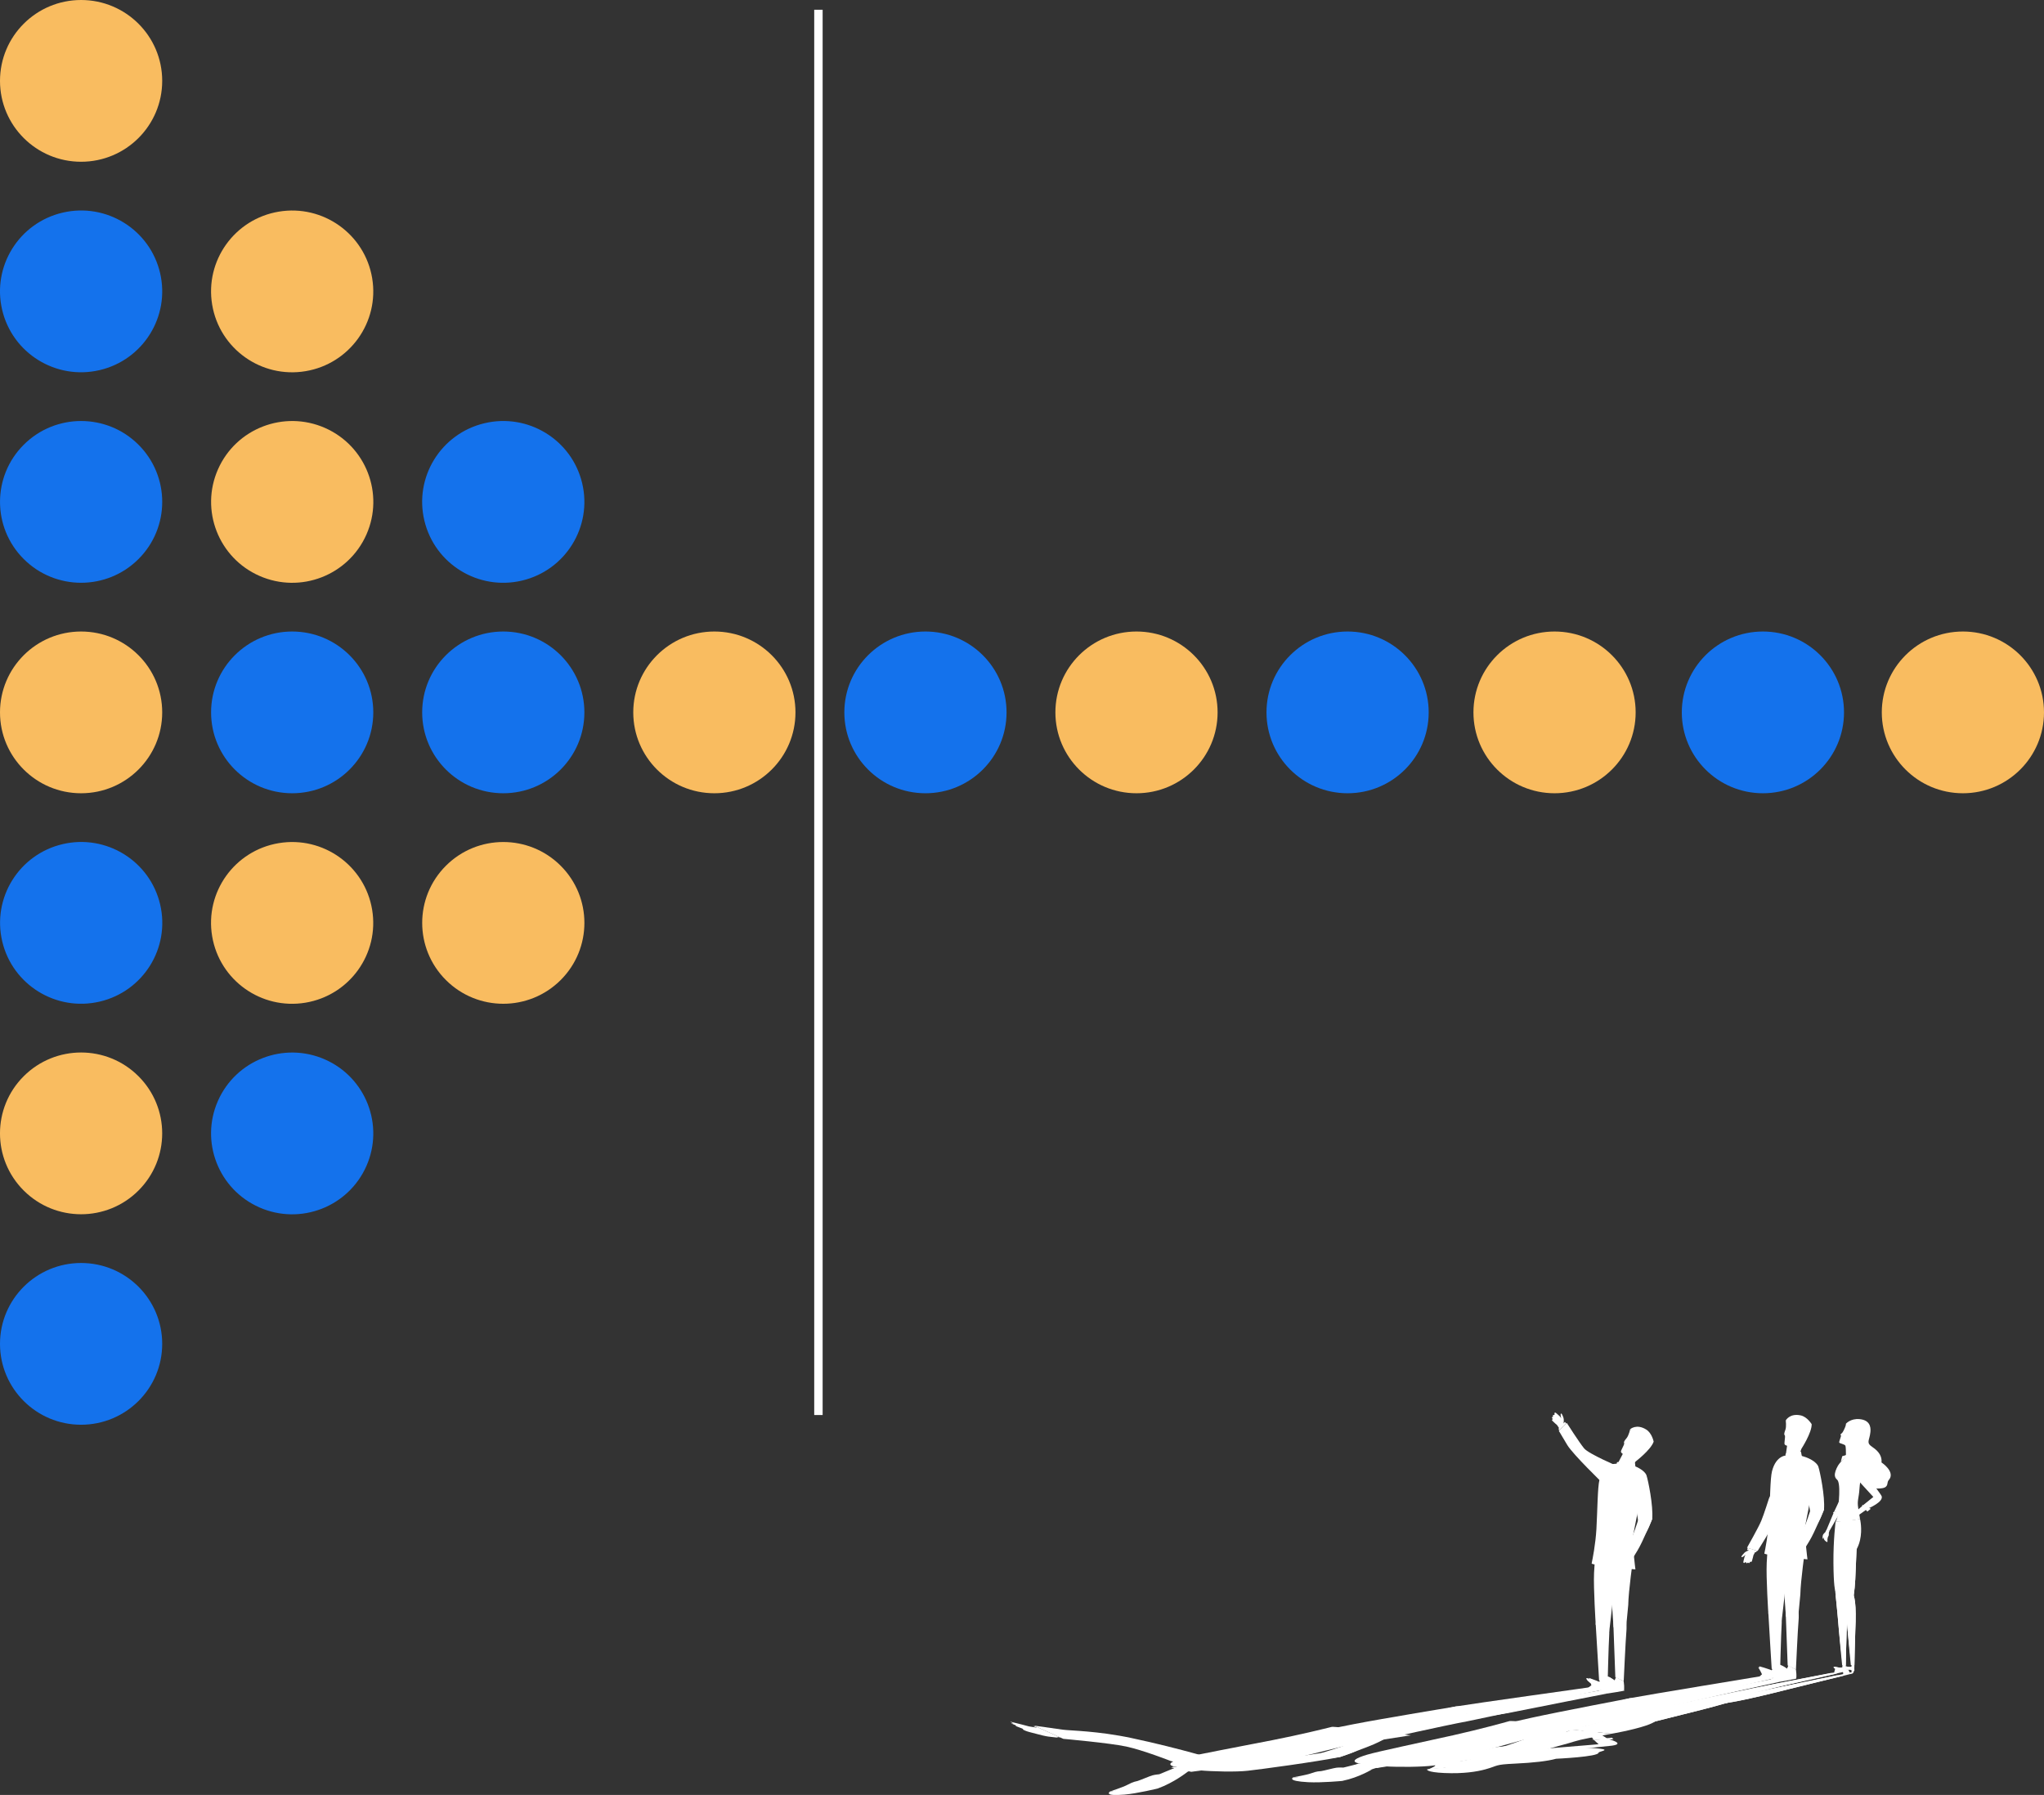<svg width="222" height="195" viewBox="0 0 222 195" fill="none" xmlns="http://www.w3.org/2000/svg">
<rect x="0" y="0" width="222" height="195" fill="#333333" stroke="none"/>
<g clip-path="url(#clip0_169_1564)">
<path d="M8.808 17.573C13.673 17.573 17.617 13.639 17.617 8.786C17.617 3.934 13.673 0 8.808 0C3.944 0 0 3.934 0 8.786C0 13.639 3.944 17.573 8.808 17.573Z" fill="#F9BC60"/>
<path d="M10.816 40.21C15.553 39.105 18.494 34.378 17.386 29.653C16.278 24.928 11.539 21.994 6.802 23.1C2.066 24.206 -0.876 28.932 0.233 33.657C1.341 38.382 6.079 41.316 10.816 40.21Z" fill="#1472EC"/>
<path d="M33.181 40.325C37.98 39.527 41.221 34.999 40.421 30.213C39.62 25.427 35.081 22.194 30.283 22.992C25.484 23.791 22.243 28.318 23.044 33.104C23.844 37.891 28.383 41.124 33.181 40.325Z" fill="#F9BC60"/>
<path d="M15.039 60.737C18.479 57.306 18.479 51.742 15.039 48.311C11.599 44.88 6.022 44.88 2.582 48.311C-0.858 51.742 -0.858 57.306 2.582 60.737C6.022 64.168 11.599 64.168 15.039 60.737Z" fill="#1472EC"/>
<path d="M39.797 58.072C41.76 53.632 39.743 48.446 35.292 46.487C30.841 44.529 25.641 46.541 23.678 50.981C21.715 55.42 23.732 60.607 28.183 62.565C32.634 64.524 37.833 62.512 39.797 58.072Z" fill="#F9BC60"/>
<path d="M56.702 63.072C61.434 61.948 64.356 57.209 63.229 52.489C62.102 47.768 57.351 44.853 52.619 45.978C47.887 47.102 44.964 51.841 46.092 56.561C47.219 61.282 51.969 64.197 56.702 63.072Z" fill="#1472EC"/>
<path d="M8.808 86.178C13.673 86.178 17.617 82.245 17.617 77.392C17.617 72.54 13.673 68.606 8.808 68.606C3.944 68.606 0 72.54 0 77.392C0 82.245 3.944 86.178 8.808 86.178Z" fill="#F9BC60"/>
<path d="M31.735 86.178C36.6 86.178 40.543 82.245 40.543 77.392C40.543 72.54 36.6 68.606 31.735 68.606C26.87 68.606 22.926 72.54 22.926 77.392C22.926 82.245 26.87 86.178 31.735 86.178Z" fill="#1472EC"/>
<path d="M54.661 86.178C59.526 86.178 63.47 82.245 63.47 77.392C63.47 72.54 59.526 68.606 54.661 68.606C49.796 68.606 45.853 72.54 45.853 77.392C45.853 82.245 49.796 86.178 54.661 86.178Z" fill="#1472EC"/>
<path d="M77.588 86.178C82.452 86.178 86.396 82.245 86.396 77.392C86.396 72.54 82.452 68.606 77.588 68.606C72.723 68.606 68.779 72.54 68.779 77.392C68.779 82.245 72.723 86.178 77.588 86.178Z" fill="#F9BC60"/>
<path d="M100.514 86.178C105.379 86.178 109.322 82.245 109.322 77.392C109.322 72.54 105.379 68.606 100.514 68.606C95.649 68.606 91.705 72.54 91.705 77.392C91.705 82.245 95.649 86.178 100.514 86.178Z" fill="#1472EC"/>
<path d="M123.436 86.178C128.301 86.178 132.244 82.245 132.244 77.392C132.244 72.54 128.301 68.606 123.436 68.606C118.571 68.606 114.627 72.54 114.627 77.392C114.627 82.245 118.571 86.178 123.436 86.178Z" fill="#F9BC60"/>
<path d="M146.362 86.178C151.227 86.178 155.171 82.245 155.171 77.392C155.171 72.54 151.227 68.606 146.362 68.606C141.497 68.606 137.554 72.54 137.554 77.392C137.554 82.245 141.497 86.178 146.362 86.178Z" fill="#1472EC"/>
<path d="M191.471 86.178C196.336 86.178 200.279 82.245 200.279 77.392C200.279 72.54 196.336 68.606 191.471 68.606C186.606 68.606 182.662 72.54 182.662 77.392C182.662 82.245 186.606 86.178 191.471 86.178Z" fill="#1472EC"/>
<path d="M168.84 86.178C173.705 86.178 177.649 82.245 177.649 77.392C177.649 72.54 173.705 68.606 168.84 68.606C163.975 68.606 160.032 72.54 160.032 77.392C160.032 82.245 163.975 86.178 168.84 86.178Z" fill="#F9BC60"/>
<path d="M213.192 86.178C218.056 86.178 222 82.245 222 77.392C222 72.54 218.056 68.606 213.192 68.606C208.327 68.606 204.383 72.54 204.383 77.392C204.383 82.245 208.327 86.178 213.192 86.178Z" fill="#F9BC60"/>
<path d="M10.824 108.813C15.561 107.708 18.502 102.981 17.394 98.256C16.285 93.531 11.547 90.597 6.81 91.703C2.073 92.809 -0.868 97.535 0.24 102.26C1.349 106.985 6.087 109.919 10.824 108.813Z" fill="#1472EC"/>
<path d="M33.178 108.929C37.977 108.131 41.218 103.604 40.417 98.817C39.617 94.031 35.078 90.798 30.28 91.596C25.481 92.395 22.24 96.922 23.041 101.709C23.841 106.495 28.38 109.728 33.178 108.929Z" fill="#F9BC60"/>
<path d="M60.892 106.474C64.332 103.043 64.332 97.48 60.892 94.048C57.452 90.617 51.875 90.617 48.435 94.048C44.995 97.48 44.995 103.043 48.435 106.474C51.875 109.905 57.452 109.905 60.892 106.474Z" fill="#F9BC60"/>
<path d="M15.036 129.34C18.476 125.909 18.476 120.346 15.036 116.915C11.597 113.483 6.019 113.483 2.579 116.915C-0.861 120.346 -0.861 125.909 2.579 129.34C6.019 132.772 11.597 132.772 15.036 129.34Z" fill="#F9BC60"/>
<path d="M39.793 126.679C41.756 122.239 39.739 117.052 35.288 115.094C30.837 113.136 25.637 115.148 23.674 119.588C21.711 124.027 23.728 129.214 28.179 131.172C32.63 133.131 37.83 131.119 39.793 126.679Z" fill="#1472EC"/>
<path d="M8.808 154.78C13.673 154.78 17.617 150.846 17.617 145.994C17.617 141.141 13.673 137.208 8.808 137.208C3.944 137.208 0 141.141 0 145.994C0 150.846 3.944 154.78 8.808 154.78Z" fill="#1472EC"/>
<path d="M89.347 1.059H88.433V153.725H89.347V1.059Z" fill="white"/>
<path d="M114.758 188.762L113.861 188.658C113.861 188.658 113.513 188.619 112.747 188.41C112.121 188.237 111.681 188.159 111.329 188.007C110.998 187.863 111.124 187.92 111.124 187.85C111.124 187.781 110.167 187.503 110.332 187.477C110.506 187.447 109.431 187.138 109.98 187.225C110.323 187.277 109.375 186.96 109.879 187.073C110.384 187.186 111.751 187.551 111.751 187.551L112.769 187.72L114.945 188.719L114.758 188.766V188.762Z" fill="white"/>
<path d="M145.553 190.872C145.553 190.872 148.756 189.752 149.683 189.279C150.61 188.805 151.075 188.571 151.075 188.571L149.182 188.35C149.182 188.35 146.593 189.439 145.709 189.747C144.83 190.056 142.528 190.742 142.528 190.742C142.528 190.742 141.505 191.089 141.849 191.197C142.193 191.306 145.553 190.876 145.553 190.876V190.872Z" fill="white"/>
<path d="M150.871 188.545L151.193 188.436L149.526 188.289L149.33 188.354L150.871 188.545Z" fill="white"/>
<path d="M174.441 183.327C174.289 183.288 174.285 182.871 173.989 182.845L173.301 182.55L172.579 182.289C172.722 182.615 172.84 183.084 172.84 183.084L172.292 183.509L174.054 183.496C174.054 183.496 174.598 183.366 174.446 183.327H174.441Z" fill="white"/>
<path d="M176.447 183.635C176.282 183.596 176.138 183.275 175.83 183.253C175.83 183.253 174.811 181.92 174.637 182.224C174.594 182.298 174.258 182.632 174.289 182.697C174.55 183.21 174.05 183.501 174.05 183.501L173.623 183.687L174.572 183.982C174.572 183.982 176.613 183.674 176.447 183.639V183.635Z" fill="white"/>
<path d="M174.38 183.514L172.518 183.323C172.518 183.323 159.875 185.094 158.104 185.389C156.333 185.684 157.003 186.049 157.003 186.049C157.003 186.049 159.653 186.487 162.665 185.879C164.127 185.584 174.38 183.514 174.38 183.514Z" fill="white"/>
<path d="M174.572 183.978L173.958 183.618C173.958 183.618 161.82 185.714 160.036 186.027C158.252 186.34 158.944 186.7 158.944 186.7C158.944 186.7 161.725 186.548 164.754 185.914C166.225 185.606 174.572 183.978 174.572 183.978Z" fill="white"/>
<path d="M158.108 185.389C158.108 185.389 150.109 186.709 147.032 187.308C143.955 187.907 143.098 188.132 143.098 188.132L148.477 188.527C148.477 188.527 153.7 187.477 156.528 186.965C156.528 186.965 161.52 185.549 162.147 185.397C162.774 185.246 158.108 185.384 158.108 185.384V185.389Z" fill="white"/>
<path d="M161.607 185.762C161.607 185.762 153.386 187.078 150.262 187.694C147.137 188.31 145.252 188.714 145.252 188.714L150.579 188.875C150.579 188.875 156.585 187.516 159.444 186.982C159.444 186.982 164.806 185.862 165.45 185.706C166.094 185.549 161.603 185.762 161.603 185.762H161.607Z" fill="white"/>
<path d="M120.568 194.614C120.568 194.614 121.978 194.154 122.431 193.91C123.149 193.524 123.349 193.546 123.545 193.485C123.893 193.376 124.868 192.951 125.172 192.869C125.477 192.786 125.908 192.751 125.908 192.751L127.962 191.905L131.348 191.575L129.402 192.287L128.972 192.495L123.714 194.219L120.572 194.614H120.568Z" fill="white"/>
<path d="M125.764 194.288C127.522 193.654 128.963 192.5 128.963 192.5C128.963 192.5 126.8 192.621 126.421 192.721C126.047 192.821 124.637 193.368 124.637 193.368C124.637 193.368 124.58 193.515 124.036 193.676C123.492 193.837 123.436 193.802 123.436 193.802C123.253 193.784 123.666 193.65 123.666 193.65L123.288 193.715C123.288 193.715 121.604 194.371 121.234 194.483C120.864 194.596 120.568 194.622 120.568 194.622C120.568 194.622 119.737 195.165 122.13 194.961C123.54 194.839 125.769 194.292 125.769 194.292L125.764 194.288Z" fill="white"/>
<path d="M153.247 188.519C153.247 188.519 144.957 187.525 144.652 187.603C143.943 187.781 141.314 188.432 138.281 189.031C134.608 189.76 129.781 190.642 128.58 190.967C125.803 191.714 127.81 191.974 127.81 191.974C127.81 191.974 129.302 192.321 130.168 192.339C131.03 192.361 135.152 192.065 136.54 191.9C137.928 191.731 144.504 190.038 145.788 189.743C147.072 189.448 153.243 188.519 153.243 188.519H153.247Z" fill="white"/>
<path d="M130.147 192.317C131.792 192.465 134.264 192.513 135.53 192.369C136.797 192.23 142.994 191.401 145.553 190.872C145.553 190.872 147.964 190.112 147.268 190.082C146.036 190.025 140.587 190.85 139.656 191.041C138.725 191.232 136.087 191.848 134.903 191.905C133.72 191.961 130.147 192.317 130.147 192.317Z" fill="white"/>
<path d="M132.71 191.349C132.71 191.349 128.284 189.96 122.896 188.818C119.206 188.033 116.268 188.024 115.419 187.907C113.335 187.611 112.29 187.464 112.29 187.464L115.493 188.905C115.493 188.905 120.485 189.348 122.322 189.739C124.158 190.134 127.161 191.314 127.161 191.314C127.161 191.314 129.281 191.779 128.802 191.44C128.323 191.102 132.714 191.349 132.714 191.349H132.71Z" fill="white"/>
<path d="M130.443 192.343L129.385 192.486L127.2 192.013L127.453 191.939L130.443 192.343Z" fill="white"/>
<path d="M112.512 187.568L112.199 187.52L114.71 188.662L115.219 188.775L112.512 187.568Z" fill="white"/>
<path d="M169.828 154.572C169.828 154.572 169.872 154.22 169.815 154.051C169.759 153.882 169.624 153.486 169.532 153.573C169.441 153.66 169.563 154.077 169.563 154.077C169.563 154.077 169.458 153.882 169.254 153.725C169.088 153.599 168.962 153.421 168.88 153.469C168.801 153.517 168.832 153.491 168.845 153.647C168.858 153.799 168.61 153.634 168.666 153.829C168.727 154.033 168.444 153.842 168.605 154.099C168.706 154.259 168.466 154.194 168.605 154.35C168.745 154.507 169.11 154.811 169.11 154.811L169.402 155.253L169.894 154.819L169.824 154.567L169.828 154.572Z" fill="white"/>
<path d="M179.446 165.012C179.446 165.012 178.419 167.513 177.836 168.463C177.253 169.418 176.961 169.896 176.961 169.896L175.873 169.787C175.873 169.787 177.057 167.482 177.34 166.792C177.623 166.102 178.132 164.491 178.132 164.491C178.132 164.491 178.441 163.705 178.767 163.623C179.094 163.54 179.442 165.012 179.442 165.012H179.446Z" fill="white"/>
<path d="M176.848 169.887L176.748 170.134L175.882 169.965L175.943 169.813L176.848 169.887Z" fill="white"/>
<path d="M174.576 183.631C174.446 183.657 174.346 183.687 174.198 183.652C173.619 183.514 172.975 183.04 172.679 182.81C172.305 182.524 172.191 182.259 172.392 182.311C173.005 182.476 173.684 182.732 173.684 182.732L173.845 182.48L174.537 182.819C174.537 182.819 174.711 183.609 174.581 183.635L174.576 183.631Z" fill="white"/>
<path d="M176.347 183.631C176.217 183.648 175.991 183.674 175.843 183.631C175.273 183.457 174.624 182.723 174.337 182.472C173.98 182.159 173.984 181.977 174.189 182.012C174.863 182.124 175.368 182.55 175.368 182.55L175.516 182.194L176.352 182.65C176.352 182.65 176.478 183.613 176.343 183.635L176.347 183.631Z" fill="white"/>
<path d="M174.602 182.988L173.68 182.563C173.68 182.563 173.362 177.397 173.314 176.512C173.266 175.626 174.197 175.227 174.197 175.227C174.197 175.227 174.894 176.099 174.772 177.766C174.711 178.578 174.602 182.993 174.602 182.993V182.988Z" fill="white"/>
<path d="M176.356 182.65L175.442 182.198C175.442 182.198 175.238 176.898 175.212 175.986C175.186 175.074 176.121 174.679 176.121 174.679C176.121 174.679 176.796 175.582 176.639 177.293C176.561 178.122 176.352 182.65 176.352 182.65H176.356Z" fill="white"/>
<path d="M173.314 176.511C173.314 176.511 173.057 172.544 173.131 170.877C173.21 169.21 173.345 168.654 173.345 168.654L175.978 169.336C175.978 169.336 175.125 172.743 175.125 174.219C175.125 174.219 174.816 177.08 174.742 177.466C174.668 177.853 173.314 176.511 173.314 176.511Z" fill="white"/>
<path d="M175.255 176.772C175.255 176.772 174.907 172.765 175.003 171.055C175.098 169.349 175.207 168.276 175.207 168.276L177.375 169.31C177.375 169.31 176.865 172.852 176.844 174.367C176.844 174.367 176.565 177.388 176.495 177.783C176.426 178.178 175.26 176.772 175.26 176.772H175.255Z" fill="white"/>
<path d="M177.052 155.266C177.052 155.266 176.913 155.948 176.656 156.247C176.247 156.721 176.421 156.747 176.408 156.838C176.387 157.003 176.047 157.563 176.052 157.697C176.056 157.832 176.252 157.949 176.252 157.949L175.651 159.091L177.057 160.072L177.422 159.065L177.618 158.8L178.149 156.256L177.048 155.271L177.052 155.266Z" fill="white"/>
<path d="M179.603 156.621C179.298 157.519 177.618 158.796 177.618 158.796C177.618 158.796 176.517 158.244 176.504 158.084C176.491 157.919 176.822 157.168 176.822 157.168C176.822 157.168 177.122 157.029 177.135 156.781C177.148 156.534 177.04 156.551 177.04 156.551C176.883 156.53 176.844 156.729 176.844 156.729L176.748 156.595C176.748 156.595 177.153 155.692 177.166 155.522C177.179 155.353 177.053 155.266 177.053 155.266C177.053 155.266 177.74 154.637 178.802 155.305C179.429 155.7 179.607 156.625 179.607 156.625L179.603 156.621Z" fill="white"/>
<path d="M177.623 170.499C177.623 170.499 172.831 170.043 172.87 169.848C172.966 169.401 173.293 167.764 173.388 166.106C173.501 164.096 173.514 161.57 173.715 160.78C174.18 158.956 175.377 159.034 175.377 159.034C175.377 159.034 176.561 158.861 176.9 159.034C177.244 159.208 178.119 160.654 178.28 161.248C178.441 161.843 177.492 166.041 177.37 166.809C177.248 167.578 177.623 170.495 177.623 170.495V170.499Z" fill="white"/>
<path d="M176.848 159.073C177.71 159.238 178.654 159.764 178.828 160.285C179.002 160.806 179.577 163.575 179.446 165.012C179.446 165.012 178.832 166.766 178.528 166.649C177.988 166.44 177.67 163.857 177.714 163.336C177.757 162.815 178.019 161.231 177.714 160.858C177.409 160.484 176.848 159.073 176.848 159.073Z" fill="white"/>
<path d="M174.158 161.214C174.158 161.214 170.833 158.006 170.22 156.977C169.611 155.948 169.302 155.436 169.302 155.436L170.168 154.581C170.168 154.581 171.543 156.738 172.052 157.35C172.561 157.962 175.803 159.334 175.803 159.334C175.803 159.334 175.294 160.085 175.212 160.437C175.129 160.788 174.158 161.218 174.158 161.218V161.214Z" fill="white"/>
<path d="M177.623 159.33L177.566 158.843L175.647 158.839L175.568 159.008L177.623 159.33Z" fill="white"/>
<path d="M169.354 155.383L169.258 155.223L169.967 154.468L170.107 154.637L169.354 155.383Z" fill="white"/>
<path d="M165.481 190.095C165.481 190.095 168.479 188.936 169.319 188.458C170.159 187.981 170.581 187.737 170.581 187.737L168.636 187.573C168.636 187.573 166.242 188.688 165.42 189.005C164.593 189.326 162.417 190.043 162.417 190.043C162.417 190.043 161.459 190.403 161.825 190.498C162.19 190.594 165.481 190.095 165.481 190.095Z" fill="white"/>
<path d="M170.372 187.72L170.673 187.607L168.975 187.503L168.792 187.572L170.372 187.72Z" fill="white"/>
<path d="M193.024 182.085C192.863 182.051 192.781 181.647 192.48 181.634L191.732 181.365L190.957 181.13C191.166 181.443 191.371 181.89 191.371 181.89L190.901 182.315L192.663 182.255C192.663 182.255 193.181 182.116 193.024 182.081V182.085Z" fill="white"/>
<path d="M195.1 182.329C194.926 182.294 194.722 181.986 194.408 181.977C194.408 181.977 193.129 180.718 193.016 181.018C192.99 181.087 192.711 181.417 192.759 181.482C193.116 181.968 192.672 182.259 192.672 182.259L192.28 182.45L193.29 182.711C193.29 182.711 195.279 182.363 195.105 182.329H195.1Z" fill="white"/>
<path d="M193.003 182.263L191.097 182.125C191.097 182.125 178.75 184.156 177.031 184.486C175.307 184.82 176.052 185.15 176.052 185.15C176.052 185.15 178.798 185.506 181.701 184.838C183.111 184.512 193.003 182.259 193.003 182.259V182.263Z" fill="white"/>
<path d="M193.285 182.711L192.602 182.381C192.602 182.381 180.826 184.716 179.089 185.059C177.357 185.406 178.123 185.736 178.123 185.736C178.123 185.736 180.882 185.519 183.802 184.829C185.221 184.495 193.285 182.711 193.285 182.711Z" fill="white"/>
<path d="M177.031 184.49C177.031 184.49 169.254 185.971 166.281 186.626C163.309 187.282 162.491 187.525 162.491 187.525L167.966 187.768C167.966 187.768 173.005 186.622 175.747 186.053C175.747 186.053 180.486 184.56 181.087 184.399C181.683 184.234 177.035 184.495 177.035 184.495L177.031 184.49Z" fill="white"/>
<path d="M180.617 184.759C180.617 184.759 172.618 186.235 169.602 186.913C166.586 187.59 164.771 188.024 164.771 188.024L170.15 188.041C170.15 188.041 175.917 186.578 178.685 185.992C178.685 185.992 183.85 184.777 184.468 184.612C185.086 184.447 180.617 184.764 180.617 184.764V184.759Z" fill="white"/>
<path d="M140.474 193.077C140.474 193.077 141.91 192.829 142.367 192.66C143.089 192.391 143.303 192.439 143.499 192.408C143.851 192.352 144.839 192.078 145.152 192.039C145.466 192 145.905 192.026 145.905 192.026L147.99 191.501L151.471 191.644L149.491 192.057L149.056 192.196L143.707 193.12L140.483 193.072L140.474 193.077Z" fill="white"/>
<path d="M145.827 193.463C147.615 193.098 149.052 192.2 149.052 192.2C149.052 192.2 146.823 192.022 146.436 192.07C146.049 192.117 144.621 192.443 144.621 192.443C144.621 192.443 144.569 192.578 144.016 192.656C143.464 192.734 143.403 192.695 143.403 192.695C143.211 192.651 143.633 192.582 143.633 192.582L143.242 192.591C143.242 192.591 141.531 192.986 141.153 193.042C140.774 193.098 140.469 193.085 140.469 193.085C140.469 193.085 139.638 193.485 142.097 193.615C143.546 193.689 145.822 193.472 145.822 193.472L145.827 193.463Z" fill="white"/>
<path d="M172.753 187.633C172.753 187.633 164.245 186.891 163.953 186.973C163.278 187.164 160.763 187.855 157.834 188.515C154.287 189.309 149.613 190.286 148.469 190.629C145.827 191.423 147.885 191.618 147.885 191.618C147.885 191.618 149.452 191.914 150.323 191.909C151.193 191.909 155.271 191.519 156.633 191.319C157.995 191.119 164.271 189.322 165.502 189.001C166.734 188.679 172.753 187.629 172.753 187.629V187.633Z" fill="white"/>
<path d="M150.296 191.887C151.976 191.987 154.466 191.965 155.71 191.801C156.955 191.631 163.017 190.676 165.481 190.099C165.481 190.099 167.757 189.304 167.047 189.291C165.798 189.27 160.489 190.203 159.597 190.411C158.7 190.62 156.167 191.28 154.992 191.366C153.817 191.453 150.296 191.887 150.296 191.887Z" fill="white"/>
<path d="M150.601 191.9L149.565 192.07L147.285 191.67L147.524 191.592L150.601 191.9Z" fill="white"/>
<path d="M189.9 168.441C189.9 168.441 189.573 168.563 189.451 168.698C189.33 168.832 189.047 169.123 189.164 169.162C189.282 169.201 189.591 168.902 189.591 168.902C189.591 168.902 189.469 169.084 189.425 169.331C189.391 169.535 189.295 169.726 189.377 169.774C189.456 169.818 189.417 169.805 189.547 169.722C189.673 169.64 189.647 169.935 189.787 169.791C189.935 169.644 189.9 169.978 190.052 169.718C190.148 169.557 190.2 169.791 190.274 169.6C190.344 169.409 190.444 168.949 190.444 168.949L190.696 168.489L190.087 168.263L189.9 168.441Z" fill="white"/>
<path d="M198.107 164C198.107 164 197.098 166.462 196.523 167.404C195.949 168.346 195.662 168.815 195.662 168.815L194.591 168.706C194.591 168.706 195.757 166.436 196.036 165.754C196.314 165.077 196.819 163.488 196.819 163.488C196.819 163.488 197.124 162.716 197.446 162.633C197.768 162.551 198.112 164 198.112 164H198.107Z" fill="white"/>
<path d="M195.544 168.802L195.448 169.045L194.595 168.88L194.652 168.732L195.544 168.802Z" fill="white"/>
<path d="M193.307 182.346C193.181 182.372 193.077 182.398 192.933 182.363C192.363 182.229 191.728 181.76 191.436 181.534C191.07 181.252 190.957 180.987 191.153 181.044C191.758 181.204 192.424 181.456 192.424 181.456L192.581 181.204L193.264 181.538C193.264 181.538 193.434 182.315 193.307 182.342V182.346Z" fill="white"/>
<path d="M195.057 182.346C194.926 182.363 194.704 182.389 194.561 182.346C193.999 182.176 193.359 181.451 193.077 181.204C192.724 180.896 192.728 180.718 192.929 180.748C193.59 180.857 194.091 181.278 194.091 181.278L194.239 180.931L195.061 181.378C195.061 181.378 195.183 182.328 195.052 182.346H195.057Z" fill="white"/>
<path d="M193.333 181.712L192.424 181.291C192.424 181.291 192.11 176.203 192.067 175.326C192.023 174.454 192.937 174.059 192.937 174.059C192.937 174.059 193.621 174.918 193.503 176.559C193.447 177.358 193.333 181.708 193.333 181.708V181.712Z" fill="white"/>
<path d="M195.061 181.378L194.16 180.931C194.16 180.931 193.96 175.708 193.934 174.81C193.908 173.911 194.83 173.525 194.83 173.525C194.83 173.525 195.496 174.415 195.34 176.099C195.261 176.915 195.057 181.374 195.057 181.374L195.061 181.378Z" fill="white"/>
<path d="M192.063 175.331C192.063 175.331 191.806 171.424 191.884 169.778C191.958 168.138 192.093 167.586 192.093 167.586L194.691 168.259C194.691 168.259 193.851 171.619 193.851 173.073C193.851 173.073 193.547 175.891 193.473 176.273C193.399 176.655 192.067 175.331 192.067 175.331H192.063Z" fill="white"/>
<path d="M193.973 175.587C193.973 175.587 193.629 171.636 193.725 169.956C193.821 168.272 193.93 167.217 193.93 167.217L196.062 168.237C196.062 168.237 195.562 171.728 195.536 173.221C195.536 173.221 195.261 176.199 195.192 176.585C195.122 176.972 193.973 175.591 193.973 175.591V175.587Z" fill="white"/>
<path d="M193.947 154.307C193.947 154.307 194.047 154.984 193.904 155.349C193.682 155.922 193.851 155.891 193.869 155.978C193.904 156.139 193.773 156.773 193.825 156.894C193.873 157.016 194.095 157.063 194.095 157.063L193.917 158.322L195.549 158.765V157.71L195.644 157.398L195.292 154.858L193.943 154.307H193.947Z" fill="white"/>
<path d="M196.767 154.724C196.785 155.657 195.649 157.398 195.649 157.398C195.649 157.398 194.443 157.25 194.378 157.103C194.313 156.955 194.369 156.148 194.369 156.148C194.369 156.148 194.6 155.922 194.53 155.688C194.461 155.453 194.365 155.505 194.365 155.505C194.213 155.536 194.243 155.735 194.243 155.735L194.108 155.644C194.108 155.644 194.182 154.672 194.139 154.511C194.095 154.346 193.951 154.311 193.951 154.311C193.951 154.311 194.382 153.5 195.588 153.769C196.297 153.929 196.772 154.728 196.772 154.728L196.767 154.724Z" fill="white"/>
<path d="M196.31 169.405C196.31 169.405 191.588 168.954 191.627 168.763C191.723 168.32 192.045 166.71 192.137 165.077C192.25 163.098 192.258 160.606 192.459 159.829C192.92 158.032 194.099 158.11 194.099 158.11C194.099 158.11 195.266 157.936 195.601 158.11C195.936 158.284 196.802 159.703 196.959 160.289C197.115 160.875 196.18 165.012 196.062 165.767C195.94 166.523 196.31 169.401 196.31 169.401V169.405Z" fill="white"/>
<path d="M195.544 158.144C196.393 158.305 197.324 158.826 197.494 159.338C197.664 159.851 198.234 162.581 198.103 163.996C198.103 163.996 197.498 165.724 197.198 165.607C196.667 165.403 196.354 162.855 196.397 162.342C196.441 161.83 196.697 160.267 196.397 159.898C196.097 159.534 195.544 158.14 195.544 158.14V158.144Z" fill="white"/>
<path d="M193.512 163.35C193.512 163.35 192.428 165.985 191.814 166.987C191.201 167.994 190.892 168.498 190.892 168.498L189.743 168.142C189.743 168.142 190.988 165.95 191.288 165.225C191.588 164.5 192.123 162.803 192.123 162.803C192.123 162.803 192.45 161.978 192.794 161.887C193.137 161.8 193.507 163.35 193.507 163.35H193.512Z" fill="white"/>
<path d="M195.696 158.179L195.605 157.71L193.96 157.91L193.908 158.084L195.696 158.179Z" fill="white"/>
<path d="M190.827 168.476L190.731 168.628L189.747 168.368L189.83 168.164L190.827 168.476Z" fill="white"/>
<path d="M200.501 154.771C200.501 154.771 200.318 155.318 200.127 155.601C200.062 155.696 199.914 155.796 199.896 155.848C199.879 155.9 199.961 155.918 199.957 155.965C199.948 156.109 199.739 156.59 199.753 156.703C199.766 156.816 200.392 156.89 200.436 157.077C200.518 157.424 200.479 158.526 200.479 158.526L200.545 158.583L201.515 157.728L201.38 155.687L200.501 154.771Z" fill="white"/>
<path d="M202.02 165.029C202.02 165.029 201.955 164.643 201.82 163.818C201.685 162.989 201.898 162.768 201.959 161.713C202.072 159.837 202.999 158.583 202.695 158.335C202.49 158.17 200.532 157.979 200.532 157.979L200.41 158.292C200.41 158.292 199.814 158.9 199.618 159.238C199.405 159.607 199.248 160.033 199.287 160.319C199.339 160.675 199.544 160.688 199.631 160.901C199.966 161.726 199.57 164.244 199.57 164.626C199.57 165.008 199.365 165.316 199.365 165.316L200.353 165.285L202.02 165.034V165.029Z" fill="white"/>
<path d="M200.536 181.044C200.536 181.044 200.932 181.152 201.093 181.044C201.132 181.018 200.788 178.591 200.653 176.898C200.536 175.396 200.31 173.247 200.31 173.247C200.31 173.247 200.975 172.791 201.119 172.939C201.428 173.264 201.65 174.263 201.506 177.15C201.467 177.944 201.398 181.352 201.398 181.352L200.984 181.313L200.431 181.13L200.532 181.044H200.536Z" fill="white"/>
<path d="M201.402 181.347C201.402 181.347 201.437 181.486 201.359 181.551C201.319 181.582 201.311 181.708 201.311 181.708C201.311 181.708 201.263 181.716 201.193 181.708C201.132 181.699 201.093 181.656 201.093 181.656L201.102 181.456C201.102 181.456 201.063 181.443 200.958 181.408C200.854 181.373 200.519 181.365 200.401 181.308C200.284 181.252 200.07 181.117 200.07 181.057C200.07 180.996 200.118 180.983 200.314 180.996C200.401 181 200.471 181.018 200.64 181.061C200.849 181.113 201.076 181.135 201.076 181.135L201.406 181.356L201.402 181.347Z" fill="white"/>
<path d="M200.253 172.722C200.253 172.722 200.088 172.253 200.07 169.735C200.053 167.213 199.983 166.193 199.983 166.193L201.733 166.037C201.733 166.037 201.563 170.373 201.502 171.589C201.445 172.8 201.241 173.933 201.241 173.933L200.249 172.722H200.253Z" fill="white"/>
<path d="M200.253 172.722C200.253 172.722 200.088 172.253 200.07 169.735C200.053 167.213 199.983 166.193 199.983 166.193L201.733 166.037C201.733 166.037 201.563 170.373 201.502 171.589C201.445 172.8 201.241 173.933 201.241 173.933L200.249 172.722H200.253Z" fill="white"/>
<path d="M201.415 180.887H201.019C200.949 180.128 200.753 178.231 200.649 176.894C200.531 175.392 200.253 172.691 200.253 172.691C200.253 172.691 200.975 172.783 201.119 172.935C201.428 173.26 201.65 174.259 201.506 177.145C201.476 177.762 201.432 179.937 201.411 180.883L201.415 180.887Z" fill="white"/>
<path d="M199.726 181.165C199.726 181.165 199.996 181.204 200.153 181.096C200.192 181.07 199.848 178.643 199.713 176.95C199.596 175.448 199.37 173.299 199.37 173.299C199.37 173.299 200.035 172.843 200.179 172.991C200.488 173.316 200.71 174.315 200.566 177.202C200.527 177.996 200.458 181.404 200.458 181.404L200.049 181.326H199.622L199.726 181.165Z" fill="white"/>
<path d="M199.313 172.774C199.313 172.774 199.148 172.305 199.13 169.787C199.113 167.269 199.365 165.316 199.365 165.316L200.793 166.089C200.793 166.089 200.623 170.425 200.562 171.641C200.501 172.852 200.301 173.985 200.301 173.985L199.309 172.774H199.313Z" fill="white"/>
<path d="M200.475 180.939H200.079C200.009 180.18 199.813 178.283 199.709 176.946C199.592 175.444 199.313 172.743 199.313 172.743C199.313 172.743 200.035 172.835 200.179 172.987C200.488 173.312 200.71 174.311 200.566 177.197C200.536 177.814 200.492 179.989 200.471 180.935L200.475 180.939Z" fill="white"/>
<path d="M200.462 181.404C200.462 181.404 200.497 181.543 200.418 181.608C200.379 181.638 200.371 181.764 200.371 181.764C200.371 181.764 200.323 181.773 200.253 181.764C200.192 181.755 200.153 181.712 200.153 181.712L200.162 181.512C200.162 181.512 200.122 181.499 200.018 181.465C199.914 181.43 199.587 181.447 199.47 181.391C199.352 181.334 199.139 181.2 199.139 181.139C199.139 181.078 199.191 181.057 199.383 181.07C199.47 181.074 199.613 181.135 199.783 181.174C199.992 181.226 200.131 181.187 200.131 181.187L200.462 181.408V181.404Z" fill="white"/>
<path d="M202.02 165.029C202.02 165.029 202.29 166.115 202.02 167.313C201.82 168.198 201.398 168.685 201.398 168.685L199.565 169.991C199.565 169.991 199.296 167.23 199.491 166.406C199.687 165.581 199.365 165.312 199.365 165.312L200.74 165.19L202.02 165.025V165.029Z" fill="white"/>
<path d="M199.931 158.796L200.753 158.001L200.088 158.197L199.931 158.796Z" fill="white"/>
<path d="M201.772 159.06C201.772 159.06 204.244 162.234 204.361 162.525C204.622 163.171 202.873 163.888 202.873 163.888L202.381 163.497L203.465 162.624C203.465 162.624 201.028 159.994 201.019 159.89C201.006 159.785 201.345 159.343 201.437 158.978C201.532 158.609 201.693 158.887 201.772 159.06Z" fill="white"/>
<path d="M202.734 163.983L200.888 165.29L200.697 164.982L202.381 163.497L202.734 163.983Z" fill="white"/>
<path d="M202.812 164.213L203.186 163.909L202.381 163.497L202.216 163.554L202.812 164.213Z" fill="white"/>
<path d="M200.51 165.103C200.51 165.103 200.249 165.173 200.14 165.259C200.031 165.346 199.944 165.672 200.027 165.707C200.109 165.741 200.214 165.411 200.214 165.411C200.214 165.411 200.096 165.533 200.027 165.707C199.97 165.846 200.088 166.553 200.162 166.566C200.236 166.579 200.362 165.984 200.362 165.984C200.362 165.984 200.388 165.937 200.471 165.802C200.553 165.672 200.836 165.481 200.836 165.481L201.071 165.155L200.762 164.921L200.51 165.099V165.103Z" fill="white"/>
<path d="M201.702 159.512C201.702 159.512 200.571 163.371 200.405 163.632C200.031 164.222 199.822 164.361 199.822 164.361L199.208 164.222L199.8 162.963C199.8 162.963 200.51 159.451 200.588 159.382C200.666 159.312 201.223 159.325 201.572 159.186C201.929 159.047 201.798 159.343 201.702 159.503V159.512Z" fill="white"/>
<path d="M199.735 164.513L198.712 166.288L198.338 166.297L199.204 164.226L199.735 164.513Z" fill="white"/>
<path d="M199.905 164.682L200.109 164.248L199.204 164.226L199.082 164.352L199.905 164.682Z" fill="white"/>
<path d="M198.238 166.462C198.238 166.462 198.055 166.622 197.999 166.735C197.942 166.848 197.925 167.174 198.003 167.169C198.047 167.169 198.116 166.826 198.116 166.826C198.116 166.826 198.068 166.97 198.081 167.139C198.09 167.274 198.264 167.452 198.447 167.53C198.508 167.556 198.477 167.226 198.477 167.226C198.477 167.226 198.477 167.187 198.512 167.052C198.543 166.918 198.595 166.896 198.621 166.792C198.647 166.688 198.63 166.505 198.63 166.505L198.712 166.284L198.373 166.214L198.238 166.457V166.462Z" fill="white"/>
<path d="M200.479 154.68C200.479 154.68 200.984 154.073 201.981 154.172C203.03 154.277 203.212 154.95 203.147 155.57C203.047 156.543 202.621 156.712 203.391 157.224C204.1 157.697 204.414 158.257 204.353 158.878C204.353 158.878 205.941 159.92 205.119 160.814C204.897 161.057 205.175 161.548 204.431 161.674C203.687 161.795 203.065 161.622 202.886 161.231C202.568 160.532 201.955 160.667 201.733 160.688C201.302 160.723 200.893 160.506 200.727 160.319C200.405 159.959 200.183 159.199 200.654 158.34C200.749 158.171 201.755 157.558 201.18 157.007C200.745 156.59 200.945 155.258 200.945 155.258C200.945 155.258 200.793 155.232 200.562 154.993C200.466 154.893 200.484 154.68 200.484 154.68H200.479Z" fill="white"/>
<path d="M155.184 192.196C155.184 192.196 155.763 191.957 155.88 191.822C155.919 191.779 155.81 191.718 155.867 191.696C155.924 191.675 156.093 191.679 156.172 191.657C156.394 191.601 156.816 191.384 157.029 191.341C157.242 191.297 158.504 191.349 158.892 191.28C159.618 191.154 161.377 190.715 161.377 190.715L161.59 190.702L161.938 191.163L158.295 191.948L155.179 192.196H155.184Z" fill="white"/>
<path d="M174.985 188.358C174.985 188.358 174.224 188.501 172.605 188.81C170.99 189.118 171.003 189.231 169.362 189.656C166.451 190.407 166.055 191.019 165.089 191.076C164.449 191.115 160.563 190.941 160.563 190.941L160.859 190.802C160.859 190.802 160.789 190.485 160.989 190.329C161.211 190.155 161.633 189.969 162.182 189.865C162.865 189.73 163.265 189.752 163.77 189.678C165.755 189.396 169.21 188.354 169.846 188.206C170.477 188.059 170.625 187.907 170.625 187.907L172.374 188.046L174.985 188.358Z" fill="white"/>
<path d="M200.197 181.868C200.223 181.886 195.253 182.871 192.198 183.518C189.486 184.091 185.509 184.911 185.509 184.911C185.509 184.911 185.966 185.176 186.475 185.137C187.58 185.05 189.647 184.686 194.178 183.531C195.427 183.214 200.962 181.864 200.962 181.864L200.462 181.482C200.462 181.482 200.092 181.808 200.197 181.873V181.868Z" fill="white"/>
<path d="M200.967 181.864C200.967 181.864 201.267 181.812 201.224 181.777C201.202 181.76 201.315 181.695 201.315 181.695C201.315 181.695 201.237 181.673 201.093 181.669C200.963 181.669 200.906 181.708 200.906 181.708L200.741 181.399C200.741 181.399 200.723 181.378 200.479 181.378C200.236 181.378 200.523 181.664 200.523 181.664L200.971 181.873L200.967 181.864Z" fill="white"/>
<path d="M184.538 185.111C184.538 185.111 183.463 185.272 179.246 186.261C175.029 187.251 173.205 187.642 173.205 187.642L176.13 187.924C176.13 187.924 183.023 186.196 184.934 185.714C186.84 185.232 188.355 184.759 188.355 184.759L184.542 185.111H184.538Z" fill="white"/>
<path d="M184.538 185.111C184.538 185.111 183.463 185.272 179.246 186.261C175.029 187.251 173.205 187.642 173.205 187.642L176.13 187.924C176.13 187.924 183.023 186.196 184.934 185.714C186.84 185.232 188.355 184.759 188.355 184.759L184.542 185.111H184.538Z" fill="white"/>
<path d="M200.218 182.046L199.509 181.994C198.107 182.285 194.604 183.006 192.197 183.518C189.486 184.091 184.499 185.12 184.499 185.12C184.499 185.12 185.97 185.176 186.479 185.137C187.584 185.05 189.652 184.686 194.182 183.531C195.152 183.283 198.682 182.424 200.218 182.051V182.046Z" fill="white"/>
<path d="M199.343 181.196C199.343 181.196 199.217 181.695 199.208 181.699C198.96 181.764 193.538 182.75 190.574 183.379C187.863 183.952 183.885 184.773 183.885 184.773C183.885 184.773 184.342 185.037 184.851 184.998C185.957 184.912 188.024 184.547 192.554 183.392C193.803 183.075 200.292 181.617 200.292 181.617L200.945 181.369L200.175 181.313L199.339 181.2L199.343 181.196Z" fill="white"/>
<path d="M182.919 184.968C182.919 184.968 181.844 185.129 177.627 186.118C173.41 187.108 170.629 187.907 170.629 187.907L174.511 187.785C174.511 187.785 181.404 186.057 183.315 185.576C185.221 185.094 186.736 184.621 186.736 184.621L182.923 184.972L182.919 184.968Z" fill="white"/>
<path d="M199.552 181.799L198.843 181.747C197.442 182.038 192.985 182.871 190.579 183.379C187.867 183.952 182.88 184.981 182.88 184.981C182.88 184.981 184.351 185.037 184.86 184.998C185.965 184.911 188.033 184.547 192.563 183.392C193.534 183.145 198.016 182.177 199.552 181.803V181.799Z" fill="white"/>
<path d="M200.301 181.617C200.301 181.617 200.601 181.565 200.558 181.53C200.536 181.513 200.727 181.465 200.727 181.465C200.727 181.465 200.649 181.456 200.505 181.452C200.375 181.452 200.235 181.46 200.235 181.46L199.922 181.539L200.301 181.617Z" fill="white"/>
<path d="M174.985 188.358C174.985 188.358 177.279 187.968 178.776 187.46C179.881 187.086 179.925 186.839 179.925 186.839L178.767 186.092C178.767 186.092 173.688 187.143 172.679 187.49C171.669 187.837 170.629 187.903 170.629 187.903L172.931 188.124L174.985 188.35V188.358Z" fill="white"/>
<path d="M160.833 190.542L161.007 190.958L160.123 190.794L160.833 190.542Z" fill="white"/>
<path d="M164.623 190.672C164.623 190.672 174.398 189.739 175.086 189.643C176.639 189.422 174.646 188.918 174.646 188.918L173.101 189.009L173.628 189.491C173.628 189.491 164.824 190.216 164.632 190.255C164.441 190.294 164.319 190.511 163.883 190.668C163.44 190.824 164.201 190.737 164.628 190.676L164.623 190.672Z" fill="white"/>
<path d="M174.546 188.857L173.358 188.111L172.496 188.206L173.097 189.005L174.546 188.857Z" fill="white"/>
<path d="M175.072 188.779L175.242 188.944L173.097 189.005L172.892 188.962L175.072 188.779Z" fill="white"/>
<path d="M172.357 188.137C172.357 188.137 172 188.076 171.943 188.028C171.887 187.98 172.274 187.842 172.483 187.837C172.692 187.833 172.331 187.976 172.331 187.976C172.331 187.976 172.318 187.911 172.483 187.837C172.618 187.776 173.997 187.512 174.154 187.516C174.315 187.516 173.554 187.768 173.554 187.768C173.554 187.768 173.523 187.789 173.453 187.855C173.384 187.915 173.584 188.028 173.584 188.028L173.475 188.189L172.522 188.241L172.357 188.137Z" fill="white"/>
<path d="M165.241 190.485C165.241 190.485 169.593 188.823 169.728 188.701C170.033 188.423 169.88 188.341 169.88 188.341L168.531 188.319L167.526 188.888C167.526 188.888 162.991 190.359 163.013 190.394C163.035 190.433 164.071 190.498 164.48 190.598C164.897 190.698 165.146 190.568 165.246 190.49L165.241 190.485Z" fill="white"/>
<path d="M169.963 188.267L171.06 187.442L170.39 187.39L168.531 188.315L169.963 188.267Z" fill="white"/>
<path d="M170.564 188.224L170.207 188.419L168.531 188.315L168.51 188.25L170.564 188.224Z" fill="white"/>
<path d="M170.481 187.312C170.481 187.312 170.416 187.225 170.503 187.173C170.59 187.121 171.099 186.991 171.238 187.004C171.312 187.013 170.877 187.151 170.877 187.151C170.877 187.151 171.029 187.091 171.33 187.026C171.573 186.973 172.183 186.926 172.644 186.917C172.805 186.917 172.196 187.039 172.196 187.039C172.196 187.039 172.135 187.056 171.974 187.112C171.808 187.169 171.861 187.186 171.739 187.23C171.617 187.273 171.278 187.342 171.278 187.342L171.06 187.442L170.324 187.425L170.481 187.312Z" fill="white"/>
<path d="M154.988 192.226C154.988 192.226 154.897 192.53 156.881 192.617C158.961 192.708 160.411 192.469 161.329 192.217C162.765 191.822 162.26 191.701 164.514 191.597C166.586 191.501 168.087 191.323 169.01 191.067C169.01 191.067 173.632 190.859 173.623 190.403C173.623 190.277 174.946 190.121 173.797 189.978C172.648 189.834 171.23 189.821 170.25 189.956C168.514 190.19 167.622 190.06 167.248 190.021C166.521 189.951 165.415 189.986 164.81 190.038C163.622 190.138 161.956 190.412 161.385 190.807C161.272 190.885 162.086 191.254 160.128 191.397C158.635 191.506 156.794 192.057 156.794 192.057C156.794 192.057 156.468 192.048 155.654 192.113C155.314 192.139 154.988 192.226 154.988 192.226Z" fill="white"/>
</g>
<defs>
<clipPath id="clip0_169_1564">
<rect width="222" height="195" fill="white"/>
</clipPath>
</defs>
</svg>
